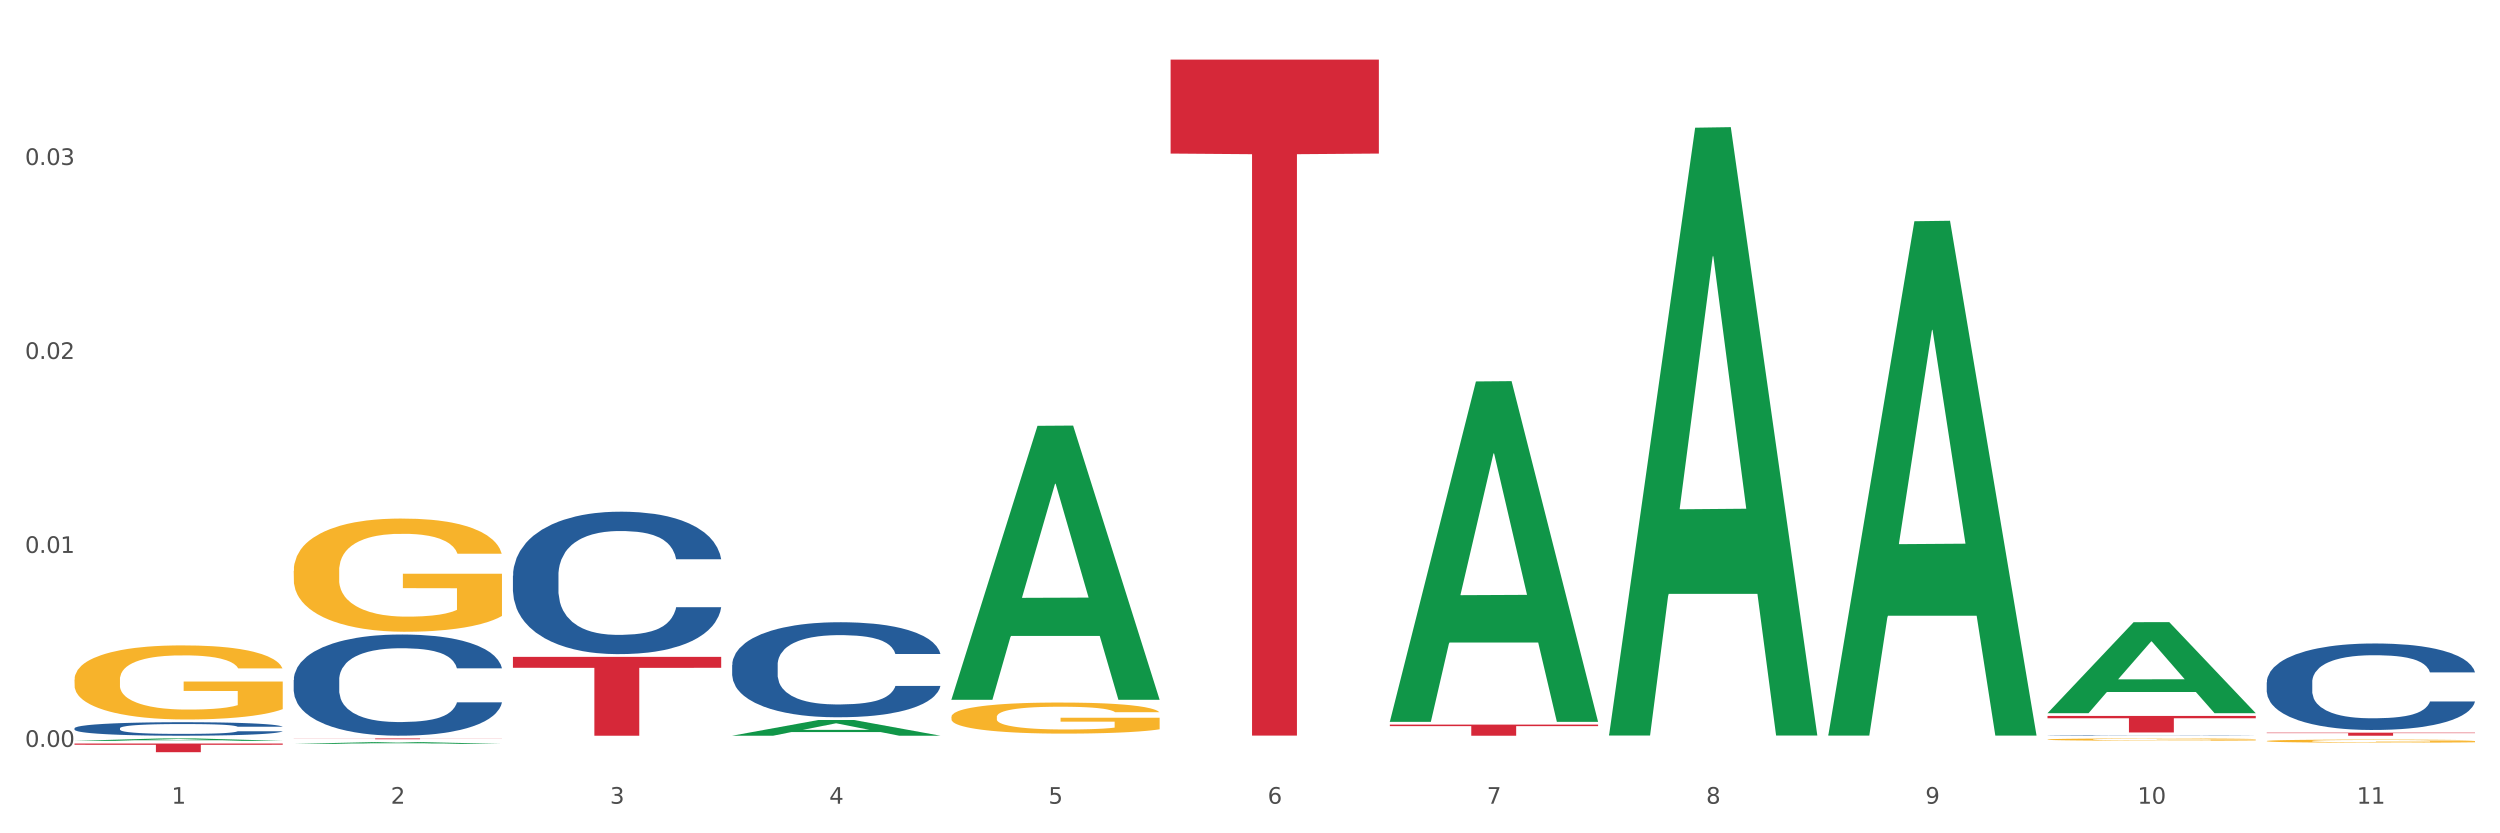 <?xml version="1.0" encoding="utf-8" standalone="no"?>
<!DOCTYPE svg PUBLIC "-//W3C//DTD SVG 1.1//EN"
  "http://www.w3.org/Graphics/SVG/1.1/DTD/svg11.dtd">
<svg xmlns:xlink="http://www.w3.org/1999/xlink" width="1080pt" height="360pt" viewBox="0 0 1080 360" xmlns="http://www.w3.org/2000/svg" version="1.1">
 <rect x="0" y="0" width="1080" height="360" fill="#333333" stroke="none"/>
 <defs>
  <style type="text/css">*{stroke-linejoin: round; stroke-linecap: butt}</style>
 </defs>
 <g id="figure_1">
  <g id="patch_1">
   <path d="M 0 360 
L 1080 360 
L 1080 0 
L 0 0 
z
" style="fill: #ffffff; stroke: #ffffff; stroke-linejoin: miter"/>
  </g>
  <g id="axes_1">
   <g id="matplotlib.axis_1">
    <g id="xtick_1">
     <g id="text_1">
      <!-- 1 -->
      <g style="fill: #4d4d4d" transform="translate(74.106 347.204) scale(0.096 -0.096)">
       <defs>
        <path id="DejaVuSans-31" d="M 794 531 
L 1825 531 
L 1825 4091 
L 703 3866 
L 703 4441 
L 1819 4666 
L 2450 4666 
L 2450 531 
L 3481 531 
L 3481 0 
L 794 0 
L 794 531 
z
" transform="scale(0.016)"/>
       </defs>
       <use xlink:href="#DejaVuSans-31"/>
      </g>
     </g>
    </g>
    <g id="xtick_2">
     <g id="text_2">
      <!-- 2 -->
      <g style="fill: #4d4d4d" transform="translate(168.812 347.204) scale(0.096 -0.096)">
       <defs>
        <path id="DejaVuSans-32" d="M 1228 531 
L 3431 531 
L 3431 0 
L 469 0 
L 469 531 
Q 828 903 1448 1529 
Q 2069 2156 2228 2338 
Q 2531 2678 2651 2914 
Q 2772 3150 2772 3378 
Q 2772 3750 2511 3984 
Q 2250 4219 1831 4219 
Q 1534 4219 1204 4116 
Q 875 4013 500 3803 
L 500 4441 
Q 881 4594 1212 4672 
Q 1544 4750 1819 4750 
Q 2544 4750 2975 4387 
Q 3406 4025 3406 3419 
Q 3406 3131 3298 2873 
Q 3191 2616 2906 2266 
Q 2828 2175 2409 1742 
Q 1991 1309 1228 531 
z
" transform="scale(0.016)"/>
       </defs>
       <use xlink:href="#DejaVuSans-32"/>
      </g>
     </g>
    </g>
    <g id="xtick_3">
     <g id="text_3">
      <!-- 3 -->
      <g style="fill: #4d4d4d" transform="translate(263.517 347.204) scale(0.096 -0.096)">
       <defs>
        <path id="DejaVuSans-33" d="M 2597 2516 
Q 3050 2419 3304 2112 
Q 3559 1806 3559 1356 
Q 3559 666 3084 287 
Q 2609 -91 1734 -91 
Q 1441 -91 1130 -33 
Q 819 25 488 141 
L 488 750 
Q 750 597 1062 519 
Q 1375 441 1716 441 
Q 2309 441 2620 675 
Q 2931 909 2931 1356 
Q 2931 1769 2642 2001 
Q 2353 2234 1838 2234 
L 1294 2234 
L 1294 2753 
L 1863 2753 
Q 2328 2753 2575 2939 
Q 2822 3125 2822 3475 
Q 2822 3834 2567 4026 
Q 2313 4219 1838 4219 
Q 1578 4219 1281 4162 
Q 984 4106 628 3988 
L 628 4550 
Q 988 4650 1302 4700 
Q 1616 4750 1894 4750 
Q 2613 4750 3031 4423 
Q 3450 4097 3450 3541 
Q 3450 3153 3228 2886 
Q 3006 2619 2597 2516 
z
" transform="scale(0.016)"/>
       </defs>
       <use xlink:href="#DejaVuSans-33"/>
      </g>
     </g>
    </g>
    <g id="xtick_4">
     <g id="text_4">
      <!-- 4 -->
      <g style="fill: #4d4d4d" transform="translate(358.223 347.204) scale(0.096 -0.096)">
       <defs>
        <path id="DejaVuSans-34" d="M 2419 4116 
L 825 1625 
L 2419 1625 
L 2419 4116 
z
M 2253 4666 
L 3047 4666 
L 3047 1625 
L 3713 1625 
L 3713 1100 
L 3047 1100 
L 3047 0 
L 2419 0 
L 2419 1100 
L 313 1100 
L 313 1709 
L 2253 4666 
z
" transform="scale(0.016)"/>
       </defs>
       <use xlink:href="#DejaVuSans-34"/>
      </g>
     </g>
    </g>
    <g id="xtick_5">
     <g id="text_5">
      <!-- 5 -->
      <g style="fill: #4d4d4d" transform="translate(452.928 347.204) scale(0.096 -0.096)">
       <defs>
        <path id="DejaVuSans-35" d="M 691 4666 
L 3169 4666 
L 3169 4134 
L 1269 4134 
L 1269 2991 
Q 1406 3038 1543 3061 
Q 1681 3084 1819 3084 
Q 2600 3084 3056 2656 
Q 3513 2228 3513 1497 
Q 3513 744 3044 326 
Q 2575 -91 1722 -91 
Q 1428 -91 1123 -41 
Q 819 9 494 109 
L 494 744 
Q 775 591 1075 516 
Q 1375 441 1709 441 
Q 2250 441 2565 725 
Q 2881 1009 2881 1497 
Q 2881 1984 2565 2268 
Q 2250 2553 1709 2553 
Q 1456 2553 1204 2497 
Q 953 2441 691 2322 
L 691 4666 
z
" transform="scale(0.016)"/>
       </defs>
       <use xlink:href="#DejaVuSans-35"/>
      </g>
     </g>
    </g>
    <g id="xtick_6">
     <g id="text_6">
      <!-- 6 -->
      <g style="fill: #4d4d4d" transform="translate(547.634 347.204) scale(0.096 -0.096)">
       <defs>
        <path id="DejaVuSans-36" d="M 2113 2584 
Q 1688 2584 1439 2293 
Q 1191 2003 1191 1497 
Q 1191 994 1439 701 
Q 1688 409 2113 409 
Q 2538 409 2786 701 
Q 3034 994 3034 1497 
Q 3034 2003 2786 2293 
Q 2538 2584 2113 2584 
z
M 3366 4563 
L 3366 3988 
Q 3128 4100 2886 4159 
Q 2644 4219 2406 4219 
Q 1781 4219 1451 3797 
Q 1122 3375 1075 2522 
Q 1259 2794 1537 2939 
Q 1816 3084 2150 3084 
Q 2853 3084 3261 2657 
Q 3669 2231 3669 1497 
Q 3669 778 3244 343 
Q 2819 -91 2113 -91 
Q 1303 -91 875 529 
Q 447 1150 447 2328 
Q 447 3434 972 4092 
Q 1497 4750 2381 4750 
Q 2619 4750 2861 4703 
Q 3103 4656 3366 4563 
z
" transform="scale(0.016)"/>
       </defs>
       <use xlink:href="#DejaVuSans-36"/>
      </g>
     </g>
    </g>
    <g id="xtick_7">
     <g id="text_7">
      <!-- 7 -->
      <g style="fill: #4d4d4d" transform="translate(642.339 347.204) scale(0.096 -0.096)">
       <defs>
        <path id="DejaVuSans-37" d="M 525 4666 
L 3525 4666 
L 3525 4397 
L 1831 0 
L 1172 0 
L 2766 4134 
L 525 4134 
L 525 4666 
z
" transform="scale(0.016)"/>
       </defs>
       <use xlink:href="#DejaVuSans-37"/>
      </g>
     </g>
    </g>
    <g id="xtick_8">
     <g id="text_8">
      <!-- 8 -->
      <g style="fill: #4d4d4d" transform="translate(737.044 347.204) scale(0.096 -0.096)">
       <defs>
        <path id="DejaVuSans-38" d="M 2034 2216 
Q 1584 2216 1326 1975 
Q 1069 1734 1069 1313 
Q 1069 891 1326 650 
Q 1584 409 2034 409 
Q 2484 409 2743 651 
Q 3003 894 3003 1313 
Q 3003 1734 2745 1975 
Q 2488 2216 2034 2216 
z
M 1403 2484 
Q 997 2584 770 2862 
Q 544 3141 544 3541 
Q 544 4100 942 4425 
Q 1341 4750 2034 4750 
Q 2731 4750 3128 4425 
Q 3525 4100 3525 3541 
Q 3525 3141 3298 2862 
Q 3072 2584 2669 2484 
Q 3125 2378 3379 2068 
Q 3634 1759 3634 1313 
Q 3634 634 3220 271 
Q 2806 -91 2034 -91 
Q 1263 -91 848 271 
Q 434 634 434 1313 
Q 434 1759 690 2068 
Q 947 2378 1403 2484 
z
M 1172 3481 
Q 1172 3119 1398 2916 
Q 1625 2713 2034 2713 
Q 2441 2713 2670 2916 
Q 2900 3119 2900 3481 
Q 2900 3844 2670 4047 
Q 2441 4250 2034 4250 
Q 1625 4250 1398 4047 
Q 1172 3844 1172 3481 
z
" transform="scale(0.016)"/>
       </defs>
       <use xlink:href="#DejaVuSans-38"/>
      </g>
     </g>
    </g>
    <g id="xtick_9">
     <g id="text_9">
      <!-- 9 -->
      <g style="fill: #4d4d4d" transform="translate(831.75 347.204) scale(0.096 -0.096)">
       <defs>
        <path id="DejaVuSans-39" d="M 703 97 
L 703 672 
Q 941 559 1184 500 
Q 1428 441 1663 441 
Q 2288 441 2617 861 
Q 2947 1281 2994 2138 
Q 2813 1869 2534 1725 
Q 2256 1581 1919 1581 
Q 1219 1581 811 2004 
Q 403 2428 403 3163 
Q 403 3881 828 4315 
Q 1253 4750 1959 4750 
Q 2769 4750 3195 4129 
Q 3622 3509 3622 2328 
Q 3622 1225 3098 567 
Q 2575 -91 1691 -91 
Q 1453 -91 1209 -44 
Q 966 3 703 97 
z
M 1959 2075 
Q 2384 2075 2632 2365 
Q 2881 2656 2881 3163 
Q 2881 3666 2632 3958 
Q 2384 4250 1959 4250 
Q 1534 4250 1286 3958 
Q 1038 3666 1038 3163 
Q 1038 2656 1286 2365 
Q 1534 2075 1959 2075 
z
" transform="scale(0.016)"/>
       </defs>
       <use xlink:href="#DejaVuSans-39"/>
      </g>
     </g>
    </g>
    <g id="xtick_10">
     <g id="text_10">
      <!-- 10 -->
      <g style="fill: #4d4d4d" transform="translate(923.401 347.204) scale(0.096 -0.096)">
       <defs>
        <path id="DejaVuSans-30" d="M 2034 4250 
Q 1547 4250 1301 3770 
Q 1056 3291 1056 2328 
Q 1056 1369 1301 889 
Q 1547 409 2034 409 
Q 2525 409 2770 889 
Q 3016 1369 3016 2328 
Q 3016 3291 2770 3770 
Q 2525 4250 2034 4250 
z
M 2034 4750 
Q 2819 4750 3233 4129 
Q 3647 3509 3647 2328 
Q 3647 1150 3233 529 
Q 2819 -91 2034 -91 
Q 1250 -91 836 529 
Q 422 1150 422 2328 
Q 422 3509 836 4129 
Q 1250 4750 2034 4750 
z
" transform="scale(0.016)"/>
       </defs>
       <use xlink:href="#DejaVuSans-31"/>
       <use xlink:href="#DejaVuSans-30" transform="translate(63.623 0)"/>
      </g>
     </g>
    </g>
    <g id="xtick_11">
     <g id="text_11">
      <!-- 11 -->
      <g style="fill: #4d4d4d" transform="translate(1018.107 347.204) scale(0.096 -0.096)">
       <use xlink:href="#DejaVuSans-31"/>
       <use xlink:href="#DejaVuSans-31" transform="translate(63.623 0)"/>
      </g>
     </g>
    </g>
    <g id="xtick_12"/>
    <g id="xtick_13"/>
    <g id="xtick_14"/>
    <g id="xtick_15"/>
    <g id="xtick_16"/>
    <g id="xtick_17"/>
    <g id="xtick_18"/>
    <g id="xtick_19"/>
    <g id="xtick_20"/>
    <g id="xtick_21"/>
   </g>
   <g id="matplotlib.axis_2">
    <g id="ytick_1">
     <g id="text_12">
      <!-- 0.00 -->
      <g style="fill: #4d4d4d" transform="translate(10.8 322.65) scale(0.096 -0.096)">
       <defs>
        <path id="DejaVuSans-2e" d="M 684 794 
L 1344 794 
L 1344 0 
L 684 0 
L 684 794 
z
" transform="scale(0.016)"/>
       </defs>
       <use xlink:href="#DejaVuSans-30"/>
       <use xlink:href="#DejaVuSans-2e" transform="translate(63.623 0)"/>
       <use xlink:href="#DejaVuSans-30" transform="translate(95.41 0)"/>
       <use xlink:href="#DejaVuSans-30" transform="translate(159.033 0)"/>
      </g>
     </g>
    </g>
    <g id="ytick_2">
     <g id="text_13">
      <!-- 0.01 -->
      <g style="fill: #4d4d4d" transform="translate(10.8 238.855) scale(0.096 -0.096)">
       <use xlink:href="#DejaVuSans-30"/>
       <use xlink:href="#DejaVuSans-2e" transform="translate(63.623 0)"/>
       <use xlink:href="#DejaVuSans-30" transform="translate(95.41 0)"/>
       <use xlink:href="#DejaVuSans-31" transform="translate(159.033 0)"/>
      </g>
     </g>
    </g>
    <g id="ytick_3">
     <g id="text_14">
      <!-- 0.02 -->
      <g style="fill: #4d4d4d" transform="translate(10.8 155.061) scale(0.096 -0.096)">
       <use xlink:href="#DejaVuSans-30"/>
       <use xlink:href="#DejaVuSans-2e" transform="translate(63.623 0)"/>
       <use xlink:href="#DejaVuSans-30" transform="translate(95.41 0)"/>
       <use xlink:href="#DejaVuSans-32" transform="translate(159.033 0)"/>
      </g>
     </g>
    </g>
    <g id="ytick_4">
     <g id="text_15">
      <!-- 0.03 -->
      <g style="fill: #4d4d4d" transform="translate(10.8 71.267) scale(0.096 -0.096)">
       <use xlink:href="#DejaVuSans-30"/>
       <use xlink:href="#DejaVuSans-2e" transform="translate(63.623 0)"/>
       <use xlink:href="#DejaVuSans-30" transform="translate(95.41 0)"/>
       <use xlink:href="#DejaVuSans-33" transform="translate(159.033 0)"/>
      </g>
     </g>
    </g>
    <g id="ytick_5"/>
    <g id="ytick_6"/>
    <g id="ytick_7"/>
    <g id="ytick_8"/>
   </g>
   <g id="PolyCollection_1">
    <path d="M 32.175 320.046 
L 32.268 320.045 
L 69.369 319.003 
L 84.766 319.002 
L 122.145 320.048 
L 104.337 320.048 
L 96.267 319.804 
L 57.96 319.804 
L 57.682 319.808 
L 49.891 320.048 
L 32.175 320.048 
L 32.175 320.046 
L 62.783 319.659 
L 91.444 319.658 
L 77.253 319.225 
L 77.067 319.223 
L 76.882 319.226 
L 62.691 319.658 
L 62.783 319.659 
L 32.175 320.046 
z
" clip-path="url(#p4934c66fad)" style="fill: #109648"/>
    <path d="M 979.23 316.526 
L 1069.2 316.526 
L 1069.2 316.707 
L 1033.809 316.708 
L 1033.809 317.829 
L 1014.408 317.829 
L 1014.408 316.708 
L 979.23 316.707 
L 979.23 316.527 
L 979.23 316.526 
z
" clip-path="url(#p4934c66fad)" style="fill: #d62839"/>
    <path d="M 32.175 293.6 
L 32.281 293.571 
L 32.281 292.519 
L 32.494 291.612 
L 33.556 289.42 
L 35.149 287.607 
L 36.318 286.642 
L 37.486 285.853 
L 38.867 285.063 
L 40.567 284.244 
L 43.647 283.046 
L 45.559 282.432 
L 47.896 281.789 
L 52.145 280.853 
L 55.225 280.327 
L 58.412 279.888 
L 63.617 279.362 
L 67.016 279.128 
L 70.627 278.952 
L 74.983 278.836 
L 78.275 278.806 
L 85.499 278.894 
L 91.659 279.157 
L 94.634 279.362 
L 98.458 279.713 
L 100.476 279.947 
L 103.769 280.414 
L 107.168 281.028 
L 109.505 281.555 
L 113.01 282.549 
L 115.666 283.543 
L 118.109 284.771 
L 119.383 285.619 
L 120.339 286.408 
L 121.189 287.314 
L 122.039 288.747 
L 102.919 288.747 
L 102.175 287.724 
L 101.007 286.759 
L 99.307 285.823 
L 97.82 285.239 
L 95.271 284.508 
L 92.934 284.04 
L 90.491 283.689 
L 87.517 283.397 
L 85.18 283.25 
L 81.887 283.133 
L 75.407 283.163 
L 71.052 283.397 
L 68.078 283.689 
L 66.166 283.952 
L 64.467 284.244 
L 62.555 284.654 
L 60.324 285.268 
L 58.731 285.823 
L 57.137 286.525 
L 55.863 287.227 
L 54.694 288.045 
L 53.738 288.922 
L 52.995 289.829 
L 52.357 290.94 
L 51.826 292.782 
L 51.826 296.787 
L 52.039 297.694 
L 52.57 298.892 
L 53.207 299.799 
L 54.269 300.881 
L 55.225 301.612 
L 57.031 302.664 
L 59.049 303.541 
L 60.643 304.097 
L 62.236 304.565 
L 64.998 305.208 
L 68.078 305.734 
L 70.734 306.056 
L 74.345 306.348 
L 76.788 306.465 
L 78.913 306.523 
L 84.118 306.523 
L 87.835 306.436 
L 91.978 306.231 
L 95.165 305.968 
L 97.82 305.646 
L 100.795 305.12 
L 102.707 304.623 
L 102.707 298.512 
L 79.338 298.483 
L 79.338 294.419 
L 122.145 294.419 
L 122.145 306.348 
L 120.339 306.962 
L 118.321 307.518 
L 116.197 308.015 
L 113.01 308.629 
L 109.186 309.213 
L 105.787 309.623 
L 102.175 309.973 
L 97.927 310.295 
L 92.403 310.587 
L 89.004 310.704 
L 84.755 310.792 
L 79.763 310.821 
L 75.407 310.763 
L 71.159 310.617 
L 66.697 310.354 
L 62.342 309.973 
L 59.049 309.593 
L 55.756 309.126 
L 52.251 308.512 
L 49.489 307.927 
L 47.365 307.401 
L 45.028 306.728 
L 42.479 305.851 
L 40.567 305.062 
L 38.867 304.243 
L 37.061 303.19 
L 35.787 302.284 
L 34.512 301.144 
L 33.768 300.296 
L 32.919 298.98 
L 32.281 297.138 
L 32.175 293.6 
z
" clip-path="url(#p4934c66fad)" style="fill: #f7b32b"/>
    <path d="M 979.23 294.772 
L 979.336 294.738 
L 979.336 293.782 
L 979.655 292.485 
L 980.825 290.096 
L 982.314 288.287 
L 984.866 286.171 
L 986.249 285.284 
L 988.057 284.294 
L 991.779 282.69 
L 996.033 281.325 
L 999.01 280.574 
L 1001.244 280.096 
L 1006.242 279.243 
L 1009.114 278.867 
L 1012.091 278.56 
L 1014.644 278.355 
L 1018.898 278.116 
L 1022.301 278.014 
L 1026.236 277.98 
L 1029.532 278.014 
L 1033.893 278.15 
L 1040.273 278.56 
L 1042.719 278.799 
L 1046.016 279.208 
L 1049.419 279.755 
L 1052.184 280.301 
L 1055.375 281.086 
L 1058.672 282.11 
L 1061.862 283.407 
L 1064.095 284.601 
L 1065.903 285.864 
L 1067.498 287.4 
L 1068.668 289.072 
L 1069.2 290.472 
L 1049.738 290.472 
L 1049.207 289.209 
L 1048.143 287.844 
L 1047.08 286.922 
L 1045.91 286.171 
L 1044.102 285.318 
L 1042.507 284.772 
L 1039.848 284.123 
L 1037.402 283.714 
L 1035.381 283.475 
L 1032.935 283.27 
L 1027.724 283.065 
L 1024.002 283.065 
L 1021.663 283.134 
L 1018.791 283.304 
L 1016.345 283.543 
L 1013.474 283.953 
L 1011.24 284.396 
L 1009.007 284.977 
L 1007.731 285.386 
L 1005.817 286.137 
L 1004.541 286.751 
L 1002.839 287.809 
L 1001.882 288.56 
L 1000.18 290.506 
L 999.436 291.939 
L 999.117 292.929 
L 998.904 294.021 
L 998.904 299.346 
L 999.542 301.735 
L 1000.074 302.759 
L 1000.925 303.919 
L 1002.52 305.421 
L 1004.86 306.889 
L 1007.306 307.947 
L 1009.326 308.595 
L 1011.24 309.073 
L 1013.155 309.448 
L 1015.494 309.79 
L 1017.409 309.994 
L 1020.28 310.199 
L 1023.683 310.302 
L 1026.342 310.302 
L 1031.766 310.131 
L 1034.212 309.96 
L 1036.551 309.721 
L 1039.104 309.346 
L 1041.124 308.936 
L 1042.294 308.629 
L 1044.208 307.981 
L 1045.697 307.298 
L 1046.973 306.513 
L 1047.824 305.83 
L 1048.781 304.807 
L 1049.526 303.646 
L 1049.738 303.032 
L 1069.2 303.032 
L 1068.775 304.26 
L 1068.03 305.455 
L 1066.541 307.059 
L 1065.371 307.981 
L 1063.564 309.107 
L 1061.649 310.063 
L 1058.991 311.121 
L 1056.545 311.906 
L 1053.992 312.588 
L 1051.227 313.203 
L 1046.229 314.056 
L 1044.421 314.295 
L 1040.592 314.704 
L 1037.615 314.943 
L 1033.254 315.182 
L 1028.788 315.319 
L 1024.109 315.353 
L 1019.961 315.285 
L 1015.388 315.08 
L 1012.517 314.875 
L 1009.326 314.568 
L 1005.604 314.09 
L 1002.095 313.51 
L 998.798 312.827 
L 995.714 312.042 
L 992.842 311.155 
L 989.12 309.687 
L 986.355 308.254 
L 984.334 306.923 
L 982.952 305.796 
L 981.569 304.363 
L 980.825 303.373 
L 979.655 300.984 
L 979.23 298.765 
L 979.23 294.772 
z
" clip-path="url(#p4934c66fad)" style="fill: #255c99"/>
    <path d="M 884.524 317.701 
L 884.631 317.701 
L 884.631 317.695 
L 884.95 317.687 
L 886.12 317.672 
L 887.608 317.661 
L 890.161 317.648 
L 891.543 317.642 
L 893.351 317.636 
L 897.073 317.626 
L 901.327 317.618 
L 904.305 317.613 
L 906.538 317.61 
L 911.537 317.605 
L 914.408 317.602 
L 917.386 317.6 
L 919.938 317.599 
L 924.192 317.598 
L 927.595 317.597 
L 931.53 317.597 
L 934.827 317.597 
L 939.187 317.598 
L 945.568 317.6 
L 948.014 317.602 
L 951.311 317.604 
L 954.714 317.608 
L 957.479 317.611 
L 960.669 317.616 
L 963.966 317.623 
L 967.157 317.631 
L 969.39 317.638 
L 971.198 317.646 
L 972.793 317.655 
L 973.963 317.666 
L 974.495 317.675 
L 955.033 317.675 
L 954.501 317.667 
L 953.438 317.658 
L 952.374 317.652 
L 951.204 317.648 
L 949.396 317.642 
L 947.801 317.639 
L 945.143 317.635 
L 942.697 317.633 
L 940.676 317.631 
L 938.23 317.63 
L 933.019 317.628 
L 929.297 317.628 
L 926.957 317.629 
L 924.086 317.63 
L 921.64 317.631 
L 918.768 317.634 
L 916.535 317.637 
L 914.302 317.64 
L 913.026 317.643 
L 911.111 317.648 
L 909.835 317.651 
L 908.134 317.658 
L 907.176 317.663 
L 905.475 317.675 
L 904.73 317.684 
L 904.411 317.69 
L 904.199 317.697 
L 904.199 317.73 
L 904.837 317.745 
L 905.368 317.751 
L 906.219 317.758 
L 907.814 317.768 
L 910.154 317.777 
L 912.6 317.783 
L 914.621 317.787 
L 916.535 317.79 
L 918.449 317.793 
L 920.789 317.795 
L 922.703 317.796 
L 925.575 317.797 
L 928.978 317.798 
L 931.636 317.798 
L 937.06 317.797 
L 939.506 317.796 
L 941.846 317.794 
L 944.398 317.792 
L 946.419 317.789 
L 947.589 317.788 
L 949.503 317.784 
L 950.992 317.779 
L 952.268 317.774 
L 953.119 317.77 
L 954.076 317.764 
L 954.82 317.757 
L 955.033 317.753 
L 974.495 317.753 
L 974.069 317.76 
L 973.325 317.768 
L 971.836 317.778 
L 970.666 317.784 
L 968.858 317.791 
L 966.944 317.796 
L 964.285 317.803 
L 961.839 317.808 
L 959.287 317.812 
L 956.522 317.816 
L 951.523 317.821 
L 949.715 317.823 
L 945.887 317.825 
L 942.909 317.827 
L 938.549 317.828 
L 934.082 317.829 
L 929.403 317.829 
L 925.256 317.829 
L 920.683 317.828 
L 917.811 317.826 
L 914.621 317.825 
L 910.899 317.822 
L 907.389 317.818 
L 904.092 317.814 
L 901.008 317.809 
L 898.137 317.803 
L 894.415 317.794 
L 891.65 317.785 
L 889.629 317.777 
L 888.246 317.77 
L 886.864 317.761 
L 886.12 317.755 
L 884.95 317.74 
L 884.524 317.726 
L 884.524 317.701 
z
" clip-path="url(#p4934c66fad)" style="fill: #255c99"/>
    <path d="M 316.291 287.253 
L 316.398 287.215 
L 316.398 286.165 
L 316.717 284.74 
L 317.887 282.115 
L 319.376 280.127 
L 321.928 277.802 
L 323.31 276.827 
L 325.118 275.74 
L 328.84 273.977 
L 333.094 272.477 
L 336.072 271.652 
L 338.305 271.127 
L 343.304 270.189 
L 346.175 269.777 
L 349.153 269.439 
L 351.705 269.214 
L 355.959 268.952 
L 359.362 268.839 
L 363.297 268.802 
L 366.594 268.839 
L 370.954 268.989 
L 377.335 269.439 
L 379.781 269.702 
L 383.078 270.152 
L 386.481 270.752 
L 389.246 271.352 
L 392.436 272.215 
L 395.733 273.34 
L 398.924 274.765 
L 401.157 276.077 
L 402.965 277.465 
L 404.56 279.152 
L 405.73 280.99 
L 406.262 282.528 
L 386.8 282.528 
L 386.268 281.14 
L 385.205 279.64 
L 384.141 278.627 
L 382.971 277.802 
L 381.164 276.865 
L 379.568 276.265 
L 376.91 275.552 
L 374.464 275.102 
L 372.443 274.84 
L 369.997 274.615 
L 364.786 274.39 
L 361.064 274.39 
L 358.724 274.465 
L 355.853 274.652 
L 353.407 274.915 
L 350.535 275.365 
L 348.302 275.852 
L 346.069 276.49 
L 344.793 276.94 
L 342.878 277.765 
L 341.602 278.44 
L 339.901 279.602 
L 338.944 280.427 
L 337.242 282.565 
L 336.498 284.14 
L 336.178 285.228 
L 335.966 286.428 
L 335.966 292.278 
L 336.604 294.903 
L 337.136 296.028 
L 337.986 297.303 
L 339.582 298.953 
L 341.921 300.566 
L 344.367 301.728 
L 346.388 302.441 
L 348.302 302.966 
L 350.216 303.378 
L 352.556 303.754 
L 354.47 303.979 
L 357.342 304.204 
L 360.745 304.316 
L 363.403 304.316 
L 368.827 304.129 
L 371.273 303.941 
L 373.613 303.679 
L 376.165 303.266 
L 378.186 302.816 
L 379.356 302.478 
L 381.27 301.766 
L 382.759 301.016 
L 384.035 300.153 
L 384.886 299.403 
L 385.843 298.278 
L 386.587 297.003 
L 386.8 296.328 
L 406.262 296.328 
L 405.836 297.678 
L 405.092 298.991 
L 403.603 300.753 
L 402.433 301.766 
L 400.625 303.003 
L 398.711 304.054 
L 396.052 305.216 
L 393.606 306.079 
L 391.054 306.829 
L 388.289 307.504 
L 383.291 308.441 
L 381.483 308.704 
L 377.654 309.154 
L 374.676 309.416 
L 370.316 309.679 
L 365.849 309.829 
L 361.17 309.866 
L 357.023 309.791 
L 352.45 309.566 
L 349.578 309.341 
L 346.388 309.004 
L 342.666 308.479 
L 339.156 307.841 
L 335.859 307.091 
L 332.775 306.229 
L 329.904 305.254 
L 326.182 303.641 
L 323.417 302.066 
L 321.396 300.603 
L 320.014 299.366 
L 318.631 297.791 
L 317.887 296.703 
L 316.717 294.078 
L 316.291 291.64 
L 316.291 287.253 
z
" clip-path="url(#p4934c66fad)" style="fill: #255c99"/>
    <path d="M 221.586 248.695 
L 221.692 248.639 
L 221.692 247.065 
L 222.011 244.929 
L 223.181 240.995 
L 224.67 238.016 
L 227.222 234.532 
L 228.605 233.07 
L 230.413 231.44 
L 234.135 228.799 
L 238.389 226.551 
L 241.367 225.314 
L 243.6 224.527 
L 248.598 223.122 
L 251.47 222.504 
L 254.447 221.998 
L 257 221.661 
L 261.254 221.267 
L 264.657 221.099 
L 268.592 221.043 
L 271.888 221.099 
L 276.249 221.324 
L 282.63 221.998 
L 285.076 222.391 
L 288.372 223.066 
L 291.775 223.965 
L 294.541 224.864 
L 297.731 226.157 
L 301.028 227.843 
L 304.218 229.979 
L 306.451 231.946 
L 308.259 234.026 
L 309.855 236.555 
L 311.024 239.309 
L 311.556 241.613 
L 292.095 241.613 
L 291.563 239.534 
L 290.499 237.286 
L 289.436 235.768 
L 288.266 234.532 
L 286.458 233.126 
L 284.863 232.227 
L 282.204 231.159 
L 279.758 230.485 
L 277.738 230.091 
L 275.292 229.754 
L 270.081 229.417 
L 266.358 229.417 
L 264.019 229.529 
L 261.147 229.81 
L 258.701 230.204 
L 255.83 230.878 
L 253.597 231.609 
L 251.363 232.564 
L 250.087 233.239 
L 248.173 234.475 
L 246.897 235.487 
L 245.195 237.229 
L 244.238 238.466 
L 242.536 241.67 
L 241.792 244.03 
L 241.473 245.66 
L 241.26 247.459 
L 241.26 256.227 
L 241.898 260.161 
L 242.43 261.847 
L 243.281 263.758 
L 244.876 266.231 
L 247.216 268.648 
L 249.662 270.39 
L 251.682 271.458 
L 253.597 272.245 
L 255.511 272.863 
L 257.851 273.425 
L 259.765 273.762 
L 262.636 274.1 
L 266.039 274.268 
L 268.698 274.268 
L 274.122 273.987 
L 276.568 273.706 
L 278.907 273.313 
L 281.46 272.694 
L 283.48 272.02 
L 284.65 271.514 
L 286.564 270.446 
L 288.053 269.322 
L 289.329 268.029 
L 290.18 266.905 
L 291.137 265.219 
L 291.882 263.308 
L 292.095 262.297 
L 311.556 262.297 
L 311.131 264.32 
L 310.386 266.287 
L 308.897 268.929 
L 307.728 270.446 
L 305.92 272.301 
L 304.005 273.875 
L 301.347 275.617 
L 298.901 276.91 
L 296.348 278.034 
L 293.583 279.045 
L 288.585 280.451 
L 286.777 280.844 
L 282.949 281.518 
L 279.971 281.912 
L 275.611 282.305 
L 271.144 282.53 
L 266.465 282.586 
L 262.317 282.474 
L 257.744 282.137 
L 254.873 281.8 
L 251.682 281.294 
L 247.96 280.507 
L 244.451 279.551 
L 241.154 278.427 
L 238.07 277.135 
L 235.198 275.673 
L 231.476 273.256 
L 228.711 270.896 
L 226.691 268.704 
L 225.308 266.849 
L 223.926 264.489 
L 223.181 262.859 
L 222.011 258.924 
L 221.586 255.271 
L 221.586 248.695 
z
" clip-path="url(#p4934c66fad)" style="fill: #255c99"/>
    <path d="M 979.23 320.119 
L 979.336 320.118 
L 979.336 320.074 
L 979.548 320.035 
L 980.611 319.942 
L 982.204 319.866 
L 983.372 319.825 
L 984.541 319.791 
L 985.922 319.758 
L 987.621 319.723 
L 990.702 319.673 
L 992.614 319.647 
L 994.951 319.619 
L 999.2 319.58 
L 1002.28 319.558 
L 1005.467 319.539 
L 1010.672 319.517 
L 1014.071 319.507 
L 1017.682 319.499 
L 1022.037 319.494 
L 1025.33 319.493 
L 1032.553 319.497 
L 1038.714 319.508 
L 1041.688 319.517 
L 1045.512 319.532 
L 1047.531 319.541 
L 1050.824 319.561 
L 1054.223 319.587 
L 1056.56 319.61 
L 1060.065 319.652 
L 1062.72 319.694 
L 1065.164 319.746 
L 1066.438 319.782 
L 1067.394 319.815 
L 1068.244 319.853 
L 1069.094 319.914 
L 1049.974 319.914 
L 1049.23 319.871 
L 1048.062 319.83 
L 1046.362 319.79 
L 1044.875 319.765 
L 1042.326 319.734 
L 1039.989 319.715 
L 1037.546 319.7 
L 1034.572 319.687 
L 1032.235 319.681 
L 1028.942 319.676 
L 1022.462 319.678 
L 1018.107 319.687 
L 1015.133 319.7 
L 1013.221 319.711 
L 1011.521 319.723 
L 1009.609 319.741 
L 1007.379 319.767 
L 1005.785 319.79 
L 1004.192 319.82 
L 1002.917 319.85 
L 1001.749 319.884 
L 1000.793 319.921 
L 1000.049 319.96 
L 999.412 320.007 
L 998.881 320.085 
L 998.881 320.254 
L 999.093 320.293 
L 999.624 320.343 
L 1000.262 320.382 
L 1001.324 320.427 
L 1002.28 320.458 
L 1004.086 320.503 
L 1006.104 320.54 
L 1007.697 320.564 
L 1009.291 320.583 
L 1012.052 320.611 
L 1015.133 320.633 
L 1017.788 320.646 
L 1021.4 320.659 
L 1023.843 320.664 
L 1025.968 320.666 
L 1031.172 320.666 
L 1034.89 320.663 
L 1039.033 320.654 
L 1042.22 320.643 
L 1044.875 320.629 
L 1047.849 320.607 
L 1049.761 320.586 
L 1049.761 320.327 
L 1026.392 320.326 
L 1026.392 320.154 
L 1069.2 320.154 
L 1069.2 320.659 
L 1067.394 320.685 
L 1065.376 320.708 
L 1063.252 320.729 
L 1060.065 320.755 
L 1056.241 320.78 
L 1052.842 320.797 
L 1049.23 320.812 
L 1044.981 320.826 
L 1039.458 320.838 
L 1036.059 320.843 
L 1031.81 320.847 
L 1026.817 320.848 
L 1022.462 320.846 
L 1018.213 320.84 
L 1013.752 320.828 
L 1009.397 320.812 
L 1006.104 320.796 
L 1002.811 320.776 
L 999.306 320.75 
L 996.544 320.726 
L 994.42 320.703 
L 992.083 320.675 
L 989.533 320.638 
L 987.621 320.604 
L 985.922 320.57 
L 984.116 320.525 
L 982.841 320.487 
L 981.567 320.439 
L 980.823 320.403 
L 979.973 320.347 
L 979.336 320.269 
L 979.23 320.119 
z
" clip-path="url(#p4934c66fad)" style="fill: #f7b32b"/>
    <path d="M 884.524 319.464 
L 884.631 319.463 
L 884.631 319.43 
L 884.843 319.402 
L 885.905 319.333 
L 887.499 319.277 
L 888.667 319.247 
L 889.835 319.222 
L 891.216 319.198 
L 892.916 319.172 
L 895.996 319.135 
L 897.908 319.115 
L 900.245 319.095 
L 904.494 319.066 
L 907.575 319.05 
L 910.761 319.036 
L 915.966 319.02 
L 919.365 319.012 
L 922.977 319.007 
L 927.332 319.003 
L 930.625 319.002 
L 937.848 319.005 
L 944.009 319.013 
L 946.983 319.02 
L 950.807 319.031 
L 952.825 319.038 
L 956.118 319.053 
L 959.517 319.072 
L 961.854 319.088 
L 965.359 319.119 
L 968.015 319.15 
L 970.458 319.188 
L 971.733 319.215 
L 972.689 319.24 
L 973.539 319.268 
L 974.388 319.312 
L 955.268 319.312 
L 954.525 319.281 
L 953.356 319.25 
L 951.657 319.221 
L 950.17 319.203 
L 947.62 319.18 
L 945.283 319.166 
L 942.84 319.155 
L 939.866 319.146 
L 937.529 319.141 
L 934.236 319.137 
L 927.757 319.138 
L 923.402 319.146 
L 920.427 319.155 
L 918.515 319.163 
L 916.816 319.172 
L 914.904 319.185 
L 912.673 319.204 
L 911.08 319.221 
L 909.487 319.243 
L 908.212 319.265 
L 907.043 319.291 
L 906.087 319.318 
L 905.344 319.346 
L 904.707 319.381 
L 904.175 319.438 
L 904.175 319.563 
L 904.388 319.592 
L 904.919 319.629 
L 905.556 319.657 
L 906.619 319.691 
L 907.575 319.714 
L 909.38 319.747 
L 911.399 319.774 
L 912.992 319.791 
L 914.585 319.806 
L 917.347 319.826 
L 920.427 319.842 
L 923.083 319.852 
L 926.695 319.862 
L 929.138 319.865 
L 931.262 319.867 
L 936.467 319.867 
L 940.185 319.864 
L 944.327 319.858 
L 947.514 319.85 
L 950.17 319.84 
L 953.144 319.823 
L 955.056 319.808 
L 955.056 319.617 
L 931.687 319.616 
L 931.687 319.489 
L 974.495 319.489 
L 974.495 319.862 
L 972.689 319.881 
L 970.671 319.898 
L 968.546 319.914 
L 965.359 319.933 
L 961.535 319.951 
L 958.136 319.964 
L 954.525 319.975 
L 950.276 319.985 
L 944.752 319.994 
L 941.353 319.997 
L 937.104 320 
L 932.112 320.001 
L 927.757 319.999 
L 923.508 319.995 
L 919.047 319.987 
L 914.691 319.975 
L 911.399 319.963 
L 908.106 319.948 
L 904.6 319.929 
L 901.839 319.911 
L 899.714 319.894 
L 897.377 319.873 
L 894.828 319.846 
L 892.916 319.821 
L 891.216 319.796 
L 889.411 319.763 
L 888.136 319.735 
L 886.861 319.699 
L 886.118 319.673 
L 885.268 319.632 
L 884.631 319.574 
L 884.524 319.464 
z
" clip-path="url(#p4934c66fad)" style="fill: #f7b32b"/>
    <path d="M 410.997 309.703 
L 411.103 309.691 
L 411.103 309.249 
L 411.316 308.869 
L 412.378 307.949 
L 413.971 307.189 
L 415.14 306.784 
L 416.308 306.453 
L 417.689 306.122 
L 419.388 305.779 
L 422.469 305.276 
L 424.381 305.018 
L 426.718 304.748 
L 430.967 304.356 
L 434.047 304.135 
L 437.234 303.951 
L 442.439 303.73 
L 445.838 303.632 
L 449.449 303.559 
L 453.804 303.51 
L 457.097 303.497 
L 464.32 303.534 
L 470.481 303.644 
L 473.456 303.73 
L 477.28 303.877 
L 479.298 303.976 
L 482.591 304.172 
L 485.99 304.429 
L 488.327 304.65 
L 491.832 305.067 
L 494.488 305.484 
L 496.931 305.999 
L 498.205 306.355 
L 499.161 306.686 
L 500.011 307.066 
L 500.861 307.667 
L 481.741 307.667 
L 480.997 307.238 
L 479.829 306.833 
L 478.129 306.441 
L 476.642 306.196 
L 474.093 305.889 
L 471.756 305.693 
L 469.313 305.545 
L 466.339 305.423 
L 464.002 305.362 
L 460.709 305.312 
L 454.229 305.325 
L 449.874 305.423 
L 446.9 305.545 
L 444.988 305.656 
L 443.288 305.779 
L 441.376 305.95 
L 439.146 306.208 
L 437.552 306.441 
L 435.959 306.735 
L 434.684 307.03 
L 433.516 307.373 
L 432.56 307.741 
L 431.816 308.121 
L 431.179 308.587 
L 430.648 309.36 
L 430.648 311.04 
L 430.86 311.42 
L 431.392 311.923 
L 432.029 312.303 
L 433.091 312.757 
L 434.047 313.064 
L 435.853 313.505 
L 437.871 313.873 
L 439.464 314.106 
L 441.058 314.303 
L 443.82 314.572 
L 446.9 314.793 
L 449.556 314.928 
L 453.167 315.051 
L 455.61 315.1 
L 457.735 315.124 
L 462.94 315.124 
L 466.657 315.088 
L 470.8 315.002 
L 473.987 314.891 
L 476.642 314.756 
L 479.616 314.536 
L 481.528 314.327 
L 481.528 311.764 
L 458.16 311.752 
L 458.16 310.047 
L 500.967 310.047 
L 500.967 315.051 
L 499.161 315.308 
L 497.143 315.541 
L 495.019 315.75 
L 491.832 316.007 
L 488.008 316.253 
L 484.609 316.424 
L 480.997 316.572 
L 476.748 316.707 
L 471.225 316.829 
L 467.826 316.878 
L 463.577 316.915 
L 458.584 316.927 
L 454.229 316.903 
L 449.98 316.841 
L 445.519 316.731 
L 441.164 316.572 
L 437.871 316.412 
L 434.578 316.216 
L 431.073 315.958 
L 428.311 315.713 
L 426.187 315.492 
L 423.85 315.21 
L 421.3 314.842 
L 419.388 314.511 
L 417.689 314.168 
L 415.883 313.726 
L 414.608 313.346 
L 413.334 312.868 
L 412.59 312.512 
L 411.74 311.96 
L 411.103 311.187 
L 410.997 309.703 
z
" clip-path="url(#p4934c66fad)" style="fill: #f7b32b"/>
    <path d="M 126.88 293.75 
L 126.987 293.71 
L 126.987 292.592 
L 127.306 291.074 
L 128.476 288.279 
L 129.965 286.162 
L 132.517 283.686 
L 133.899 282.648 
L 135.707 281.49 
L 139.43 279.613 
L 143.683 278.016 
L 146.661 277.137 
L 148.894 276.578 
L 153.893 275.58 
L 156.764 275.141 
L 159.742 274.781 
L 162.294 274.542 
L 166.548 274.262 
L 169.951 274.142 
L 173.886 274.103 
L 177.183 274.142 
L 181.543 274.302 
L 187.924 274.781 
L 190.37 275.061 
L 193.667 275.54 
L 197.07 276.179 
L 199.835 276.818 
L 203.025 277.736 
L 206.322 278.934 
L 209.513 280.452 
L 211.746 281.85 
L 213.554 283.327 
L 215.149 285.124 
L 216.319 287.081 
L 216.851 288.718 
L 197.389 288.718 
L 196.857 287.241 
L 195.794 285.643 
L 194.73 284.565 
L 193.561 283.686 
L 191.753 282.688 
L 190.157 282.049 
L 187.499 281.291 
L 185.053 280.811 
L 183.032 280.532 
L 180.586 280.292 
L 175.375 280.053 
L 171.653 280.053 
L 169.313 280.132 
L 166.442 280.332 
L 163.996 280.612 
L 161.124 281.091 
L 158.891 281.61 
L 156.658 282.289 
L 155.382 282.768 
L 153.467 283.647 
L 152.191 284.365 
L 150.49 285.603 
L 149.533 286.482 
L 147.831 288.758 
L 147.087 290.435 
L 146.768 291.593 
L 146.555 292.871 
L 146.555 299.101 
L 147.193 301.896 
L 147.725 303.094 
L 148.575 304.452 
L 150.171 306.209 
L 152.51 307.926 
L 154.956 309.164 
L 156.977 309.923 
L 158.891 310.482 
L 160.805 310.921 
L 163.145 311.32 
L 165.059 311.56 
L 167.931 311.799 
L 171.334 311.919 
L 173.993 311.919 
L 179.416 311.72 
L 181.862 311.52 
L 184.202 311.24 
L 186.754 310.801 
L 188.775 310.322 
L 189.945 309.963 
L 191.859 309.204 
L 193.348 308.405 
L 194.624 307.487 
L 195.475 306.688 
L 196.432 305.49 
L 197.176 304.132 
L 197.389 303.414 
L 216.851 303.414 
L 216.425 304.851 
L 215.681 306.249 
L 214.192 308.126 
L 213.022 309.204 
L 211.214 310.522 
L 209.3 311.64 
L 206.641 312.878 
L 204.195 313.796 
L 201.643 314.595 
L 198.878 315.314 
L 193.88 316.312 
L 192.072 316.591 
L 188.243 317.071 
L 185.265 317.35 
L 180.905 317.63 
L 176.439 317.789 
L 171.759 317.829 
L 167.612 317.75 
L 163.039 317.51 
L 160.167 317.27 
L 156.977 316.911 
L 153.255 316.352 
L 149.745 315.673 
L 146.448 314.874 
L 143.364 313.956 
L 140.493 312.918 
L 136.771 311.2 
L 134.006 309.523 
L 131.985 307.966 
L 130.603 306.648 
L 129.22 304.971 
L 128.476 303.813 
L 127.306 301.018 
L 126.88 298.422 
L 126.88 293.75 
z
" clip-path="url(#p4934c66fad)" style="fill: #255c99"/>
    <path d="M 32.175 314.616 
L 32.281 314.611 
L 32.281 314.462 
L 32.6 314.259 
L 33.77 313.886 
L 35.259 313.604 
L 37.811 313.273 
L 39.194 313.135 
L 41.002 312.98 
L 44.724 312.73 
L 48.978 312.517 
L 51.956 312.399 
L 54.189 312.325 
L 59.187 312.192 
L 62.059 312.133 
L 65.036 312.085 
L 67.589 312.053 
L 71.843 312.016 
L 75.246 312 
L 79.181 311.994 
L 82.477 312 
L 86.838 312.021 
L 93.219 312.085 
L 95.665 312.122 
L 98.961 312.186 
L 102.365 312.271 
L 105.13 312.357 
L 108.32 312.479 
L 111.617 312.639 
L 114.807 312.842 
L 117.041 313.028 
L 118.848 313.225 
L 120.444 313.465 
L 121.613 313.726 
L 122.145 313.945 
L 102.684 313.945 
L 102.152 313.748 
L 101.088 313.534 
L 100.025 313.39 
L 98.855 313.273 
L 97.047 313.14 
L 95.452 313.055 
L 92.793 312.954 
L 90.347 312.89 
L 88.327 312.852 
L 85.881 312.82 
L 80.67 312.788 
L 76.947 312.788 
L 74.608 312.799 
L 71.736 312.826 
L 69.29 312.863 
L 66.419 312.927 
L 64.186 312.996 
L 61.952 313.087 
L 60.676 313.151 
L 58.762 313.268 
L 57.486 313.364 
L 55.784 313.529 
L 54.827 313.646 
L 53.126 313.95 
L 52.381 314.174 
L 52.062 314.328 
L 51.849 314.499 
L 51.849 315.33 
L 52.487 315.703 
L 53.019 315.863 
L 53.87 316.044 
L 55.465 316.279 
L 57.805 316.508 
L 60.251 316.673 
L 62.271 316.774 
L 64.186 316.849 
L 66.1 316.908 
L 68.44 316.961 
L 70.354 316.993 
L 73.225 317.025 
L 76.628 317.041 
L 79.287 317.041 
L 84.711 317.014 
L 87.157 316.987 
L 89.496 316.95 
L 92.049 316.892 
L 94.069 316.828 
L 95.239 316.78 
L 97.153 316.678 
L 98.642 316.572 
L 99.919 316.449 
L 100.769 316.343 
L 101.726 316.183 
L 102.471 316.002 
L 102.684 315.906 
L 122.145 315.906 
L 121.72 316.098 
L 120.975 316.284 
L 119.487 316.535 
L 118.317 316.678 
L 116.509 316.854 
L 114.595 317.003 
L 111.936 317.169 
L 109.49 317.291 
L 106.937 317.398 
L 104.172 317.494 
L 99.174 317.627 
L 97.366 317.664 
L 93.538 317.728 
L 90.56 317.765 
L 86.2 317.803 
L 81.733 317.824 
L 77.054 317.829 
L 72.906 317.819 
L 68.333 317.787 
L 65.462 317.755 
L 62.271 317.707 
L 58.549 317.632 
L 55.04 317.542 
L 51.743 317.435 
L 48.659 317.313 
L 45.788 317.174 
L 42.065 316.945 
L 39.3 316.721 
L 37.28 316.513 
L 35.897 316.337 
L 34.515 316.114 
L 33.77 315.959 
L 32.6 315.586 
L 32.175 315.24 
L 32.175 314.616 
z
" clip-path="url(#p4934c66fad)" style="fill: #255c99"/>
    <path d="M 32.175 321.221 
L 122.145 321.221 
L 122.145 321.739 
L 86.754 321.742 
L 86.754 324.95 
L 67.353 324.95 
L 67.353 321.742 
L 32.175 321.739 
L 32.175 321.224 
L 32.175 321.221 
z
" clip-path="url(#p4934c66fad)" style="fill: #d62839"/>
    <path d="M 126.88 246.616 
L 126.987 246.572 
L 126.987 244.963 
L 127.199 243.579 
L 128.261 240.228 
L 129.855 237.458 
L 131.023 235.984 
L 132.192 234.778 
L 133.572 233.572 
L 135.272 232.321 
L 138.352 230.489 
L 140.264 229.551 
L 142.601 228.568 
L 146.85 227.138 
L 149.931 226.334 
L 153.117 225.664 
L 158.322 224.86 
L 161.721 224.503 
L 165.333 224.235 
L 169.688 224.056 
L 172.981 224.011 
L 180.204 224.145 
L 186.365 224.547 
L 189.339 224.86 
L 193.163 225.396 
L 195.181 225.754 
L 198.474 226.468 
L 201.873 227.406 
L 204.21 228.211 
L 207.716 229.73 
L 210.371 231.248 
L 212.814 233.125 
L 214.089 234.42 
L 215.045 235.627 
L 215.895 237.011 
L 216.744 239.2 
L 197.624 239.2 
L 196.881 237.637 
L 195.712 236.163 
L 194.013 234.733 
L 192.526 233.84 
L 189.976 232.723 
L 187.64 232.008 
L 185.196 231.472 
L 182.222 231.025 
L 179.885 230.802 
L 176.592 230.623 
L 170.113 230.668 
L 165.758 231.025 
L 162.784 231.472 
L 160.872 231.874 
L 159.172 232.321 
L 157.26 232.946 
L 155.029 233.884 
L 153.436 234.733 
L 151.843 235.805 
L 150.568 236.877 
L 149.4 238.128 
L 148.444 239.469 
L 147.7 240.853 
L 147.063 242.551 
L 146.532 245.366 
L 146.532 251.486 
L 146.744 252.871 
L 147.275 254.702 
L 147.912 256.087 
L 148.975 257.74 
L 149.931 258.857 
L 151.736 260.465 
L 153.755 261.806 
L 155.348 262.654 
L 156.941 263.369 
L 159.703 264.352 
L 162.784 265.156 
L 165.439 265.648 
L 169.051 266.094 
L 171.494 266.273 
L 173.618 266.362 
L 178.823 266.362 
L 182.541 266.228 
L 186.684 265.916 
L 189.87 265.514 
L 192.526 265.022 
L 195.5 264.218 
L 197.412 263.459 
L 197.412 254.122 
L 174.043 254.077 
L 174.043 247.867 
L 216.851 247.867 
L 216.851 266.094 
L 215.045 267.033 
L 213.027 267.881 
L 210.902 268.641 
L 207.716 269.579 
L 203.892 270.472 
L 200.492 271.098 
L 196.881 271.634 
L 192.632 272.125 
L 187.108 272.572 
L 183.709 272.751 
L 179.46 272.885 
L 174.468 272.93 
L 170.113 272.84 
L 165.864 272.617 
L 161.403 272.215 
L 157.048 271.634 
L 153.755 271.053 
L 150.462 270.338 
L 146.956 269.4 
L 144.195 268.507 
L 142.07 267.703 
L 139.733 266.675 
L 137.184 265.335 
L 135.272 264.129 
L 133.572 262.878 
L 131.767 261.27 
L 130.492 259.885 
L 129.217 258.142 
L 128.474 256.847 
L 127.624 254.836 
L 126.987 252.022 
L 126.88 246.616 
z
" clip-path="url(#p4934c66fad)" style="fill: #f7b32b"/>
    <path d="M 221.586 283.759 
L 311.556 283.759 
L 311.556 288.494 
L 276.165 288.526 
L 276.165 317.829 
L 256.764 317.829 
L 256.764 288.526 
L 221.586 288.494 
L 221.586 283.791 
L 221.586 283.759 
z
" clip-path="url(#p4934c66fad)" style="fill: #d62839"/>
    <path d="M 126.88 321.353 
L 126.973 321.352 
L 164.074 320.532 
L 179.471 320.531 
L 216.851 321.355 
L 199.042 321.355 
L 190.973 321.163 
L 152.666 321.163 
L 152.387 321.166 
L 144.596 321.355 
L 126.88 321.355 
L 126.88 321.353 
L 157.489 321.048 
L 186.15 321.048 
L 171.958 320.707 
L 171.773 320.705 
L 171.587 320.707 
L 157.396 321.048 
L 157.489 321.048 
L 126.88 321.353 
z
" clip-path="url(#p4934c66fad)" style="fill: #109648"/>
    <path d="M 316.291 317.817 
L 316.384 317.81 
L 353.485 311.046 
L 368.882 311.039 
L 406.262 317.829 
L 388.453 317.829 
L 380.384 316.248 
L 342.077 316.248 
L 341.798 316.274 
L 334.007 317.829 
L 316.291 317.829 
L 316.291 317.817 
L 346.9 315.305 
L 375.56 315.298 
L 361.369 312.487 
L 361.184 312.474 
L 360.998 312.493 
L 346.807 315.298 
L 346.9 315.305 
L 316.291 317.817 
z
" clip-path="url(#p4934c66fad)" style="fill: #109648"/>
    <path d="M 126.88 319.002 
L 216.851 319.002 
L 216.851 319.052 
L 181.46 319.052 
L 181.46 319.358 
L 162.058 319.358 
L 162.058 319.052 
L 126.88 319.052 
L 126.88 319.003 
L 126.88 319.002 
z
" clip-path="url(#p4934c66fad)" style="fill: #d62839"/>
    <path d="M 600.408 311.577 
L 600.501 311.439 
L 637.602 164.783 
L 652.999 164.644 
L 690.378 311.853 
L 672.57 311.853 
L 664.5 277.574 
L 626.193 277.574 
L 625.915 278.127 
L 618.124 311.853 
L 600.408 311.853 
L 600.408 311.577 
L 631.016 257.117 
L 659.677 256.978 
L 645.486 196.021 
L 645.3 195.745 
L 645.115 196.159 
L 630.924 256.978 
L 631.016 257.117 
L 600.408 311.577 
z
" clip-path="url(#p4934c66fad)" style="fill: #109648"/>
    <path d="M 695.113 317.245 
L 695.206 316.998 
L 732.307 55.168 
L 747.704 54.921 
L 785.084 317.739 
L 767.275 317.739 
L 759.206 256.538 
L 720.899 256.538 
L 720.62 257.525 
L 712.829 317.739 
L 695.113 317.739 
L 695.113 317.245 
L 725.722 220.015 
L 754.382 219.768 
L 740.191 110.94 
L 740.006 110.446 
L 739.82 111.186 
L 725.629 219.768 
L 725.722 220.015 
L 695.113 317.245 
z
" clip-path="url(#p4934c66fad)" style="fill: #109648"/>
    <path d="M 410.997 302.102 
L 411.09 301.991 
L 448.191 183.956 
L 463.588 183.844 
L 500.967 302.324 
L 483.159 302.324 
L 475.089 274.735 
L 436.782 274.735 
L 436.504 275.18 
L 428.713 302.324 
L 410.997 302.324 
L 410.997 302.102 
L 441.605 258.27 
L 470.266 258.159 
L 456.075 209.098 
L 455.889 208.875 
L 455.704 209.209 
L 441.513 258.159 
L 441.605 258.27 
L 410.997 302.102 
z
" clip-path="url(#p4934c66fad)" style="fill: #109648"/>
    <path d="M 884.524 308.039 
L 884.617 308.002 
L 921.718 268.786 
L 937.115 268.749 
L 974.495 308.113 
L 956.686 308.113 
L 948.616 298.946 
L 910.31 298.946 
L 910.031 299.094 
L 902.24 308.113 
L 884.524 308.113 
L 884.524 308.039 
L 915.133 293.476 
L 943.793 293.439 
L 929.602 277.139 
L 929.417 277.065 
L 929.231 277.176 
L 915.04 293.439 
L 915.133 293.476 
L 884.524 308.039 
z
" clip-path="url(#p4934c66fad)" style="fill: #109648"/>
    <path d="M 884.524 309.286 
L 974.495 309.286 
L 974.495 310.278 
L 939.103 310.285 
L 939.103 316.424 
L 919.702 316.424 
L 919.702 310.285 
L 884.524 310.278 
L 884.524 309.293 
L 884.524 309.286 
z
" clip-path="url(#p4934c66fad)" style="fill: #d62839"/>
    <path d="M 600.408 313.026 
L 690.378 313.026 
L 690.378 313.694 
L 654.987 313.698 
L 654.987 317.829 
L 635.586 317.829 
L 635.586 313.698 
L 600.408 313.694 
L 600.408 313.031 
L 600.408 313.026 
z
" clip-path="url(#p4934c66fad)" style="fill: #d62839"/>
    <path d="M 505.702 25.759 
L 595.673 25.759 
L 595.673 66.34 
L 560.281 66.614 
L 560.281 317.775 
L 540.88 317.775 
L 540.88 66.614 
L 505.702 66.34 
L 505.702 26.034 
L 505.702 25.759 
z
" clip-path="url(#p4934c66fad)" style="fill: #d62839"/>
    <path d="M 789.819 317.359 
L 789.912 317.151 
L 827.013 95.575 
L 842.41 95.366 
L 879.789 317.777 
L 861.981 317.777 
L 853.911 265.985 
L 815.604 265.985 
L 815.326 266.821 
L 807.535 317.777 
L 789.819 317.777 
L 789.819 317.359 
L 820.427 235.078 
L 849.088 234.869 
L 834.897 142.772 
L 834.711 142.354 
L 834.526 142.981 
L 820.335 234.869 
L 820.427 235.078 
L 789.819 317.359 
z
" clip-path="url(#p4934c66fad)" style="fill: #109648"/>
   </g>
  </g>
 </g>
 <defs>
  <clipPath id="p4934c66fad">
   <rect x="32.175" y="10.8" width="1037.025" height="329.109"/>
  </clipPath>
 </defs>
</svg>
